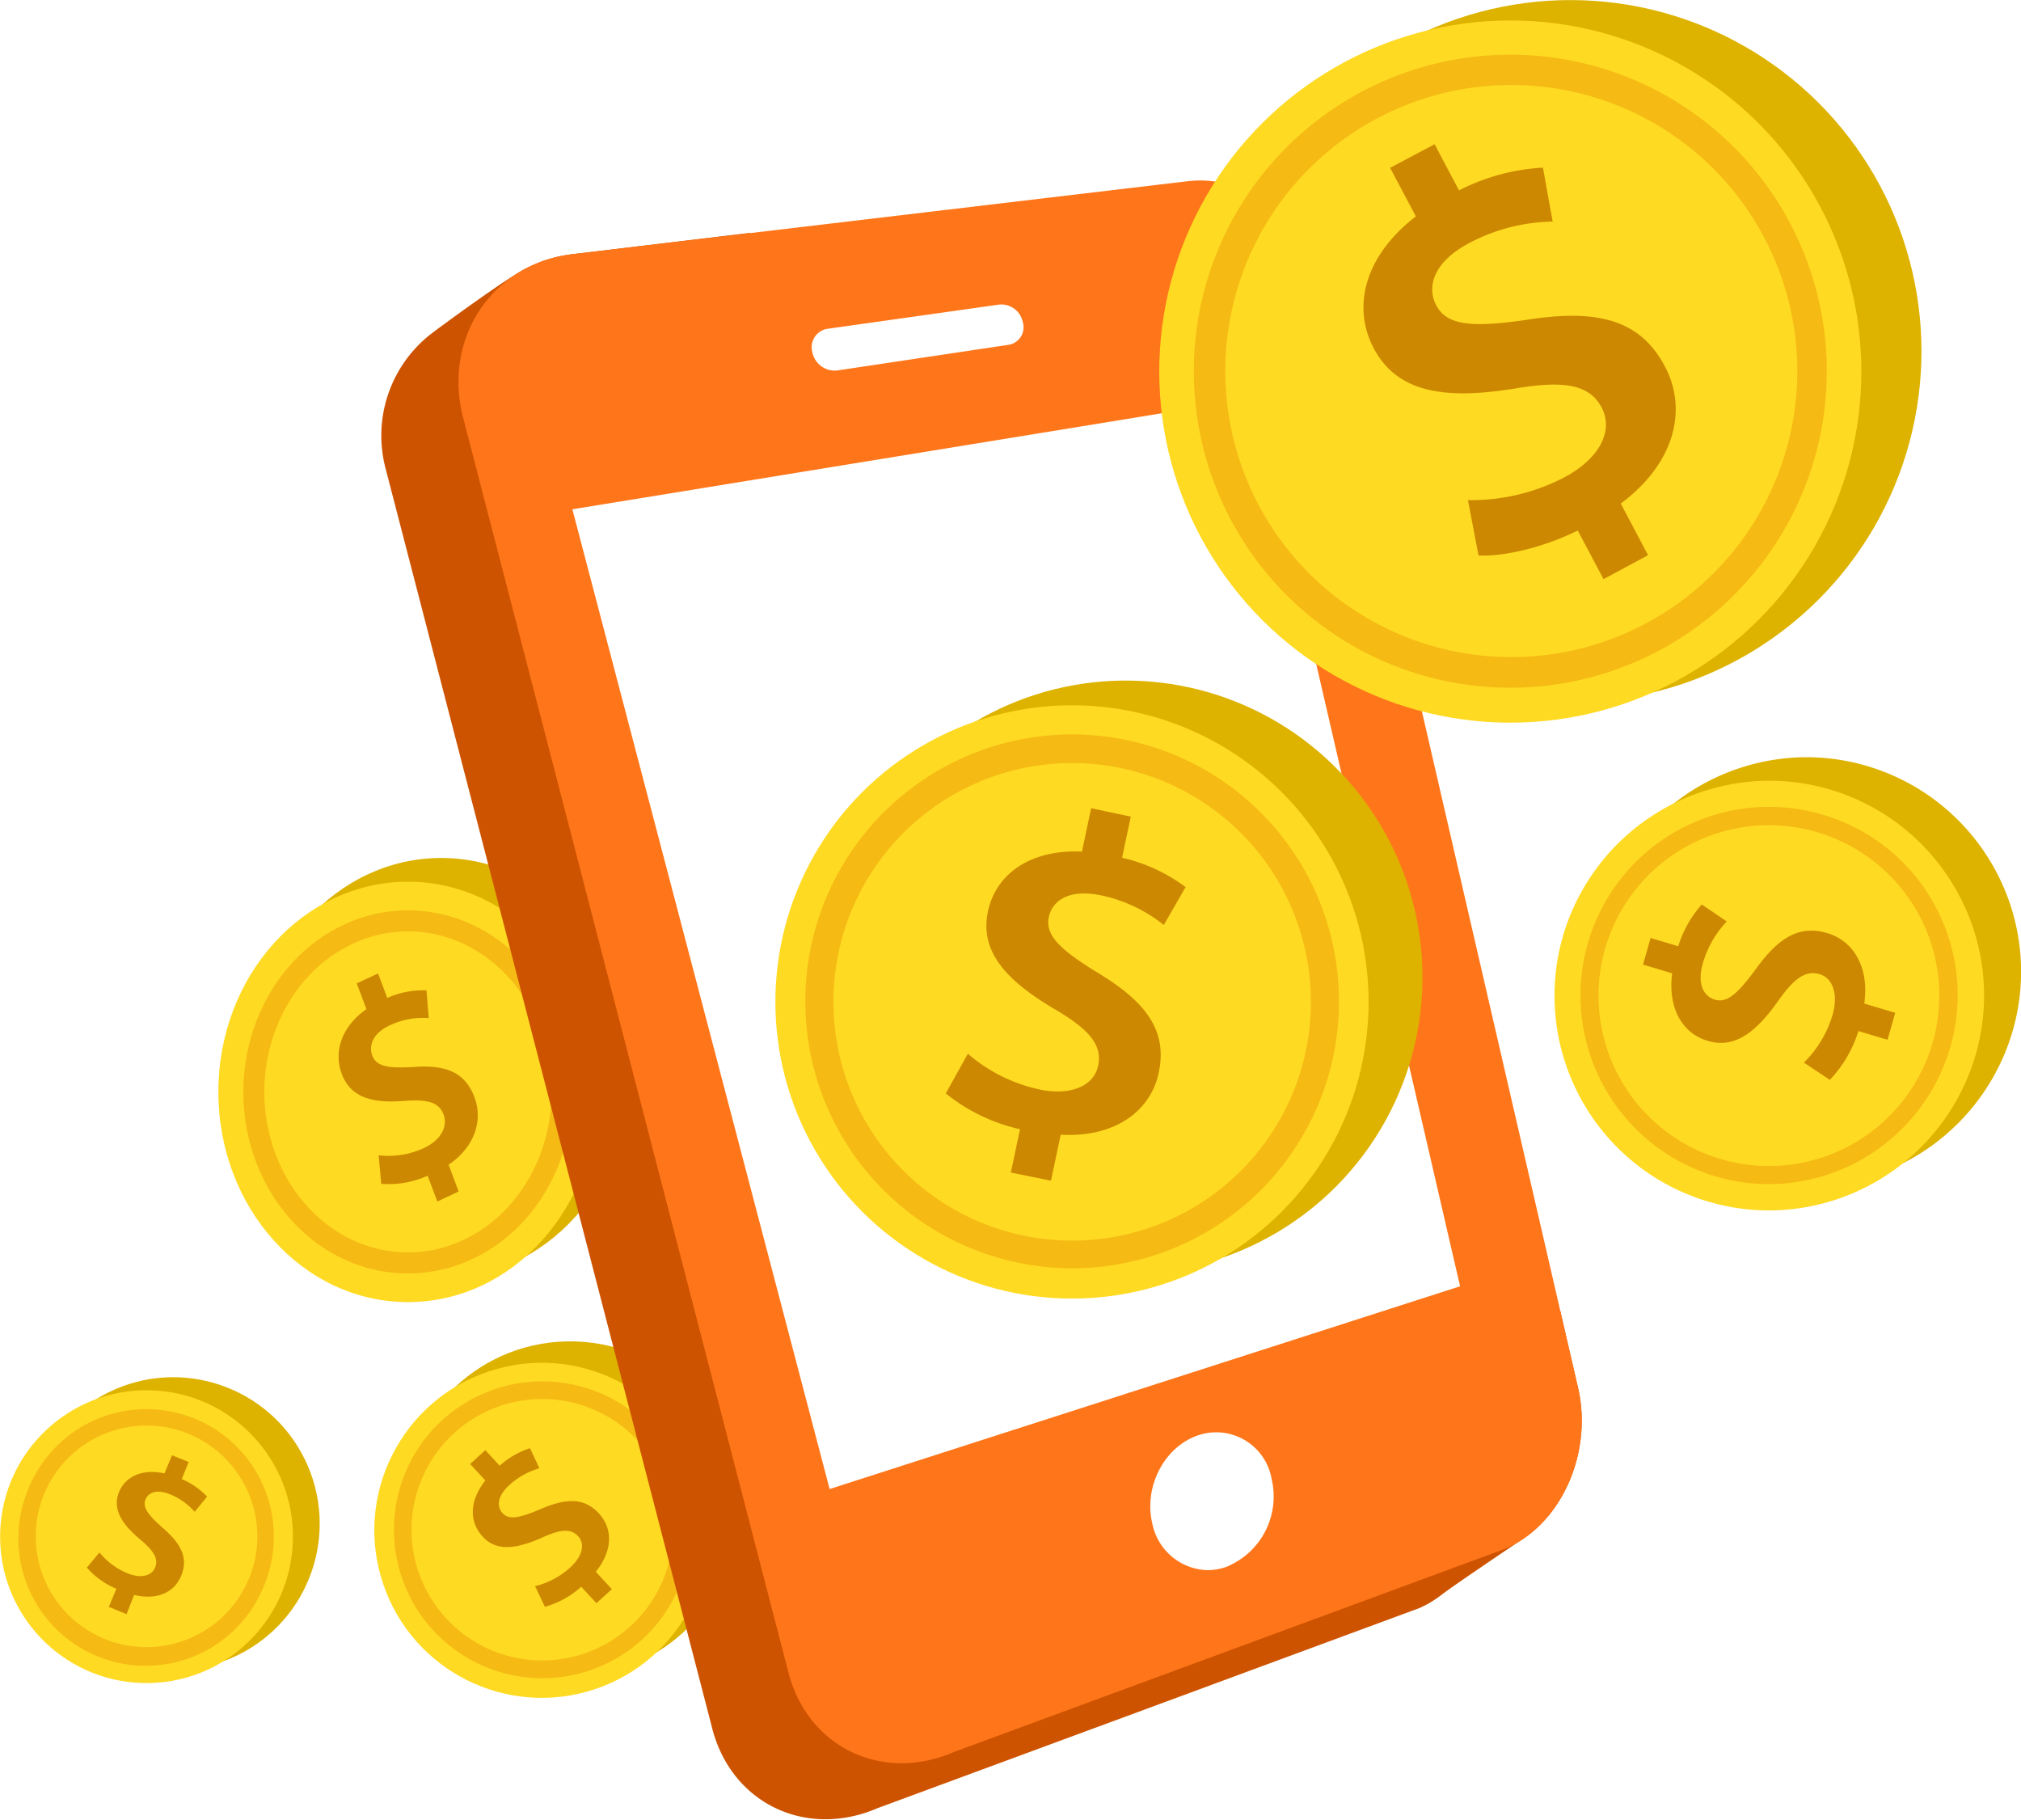 <svg id="_лой_1" data-name="‘лой_1" xmlns="http://www.w3.org/2000/svg" viewBox="0 0 266.55 239.95"><defs><style>.cls-1{fill:#ddb300;}.cls-2{fill:#ffda22;}.cls-3{fill:#c80;}.cls-4{fill:#f5ba14;}.cls-5{fill:#ce5300;}.cls-6{fill:#ff761a;}</style></defs><circle class="cls-1" cx="761.42" cy="1042.21" r="19.31" transform="translate(-1087.91 -456.47) rotate(-23.23)"/><circle class="cls-2" cx="757.83" cy="1044.01" r="19.31" transform="translate(-1043.91 933.25) rotate(-88.52)"/><path class="cls-3" d="M752.86,1053.28l1-2.39a10.52,10.52,0,0,1-3.89-2.79l1.66-2a9.37,9.37,0,0,0,3.72,2.76c1.7.68,3.15.38,3.62-.78s-.2-2.2-1.93-3.66c-2.4-2-3.75-4-2.84-6.26.85-2.11,3.11-3.12,6-2.48l1-2.39,2.19.88-.91,2.26a9.82,9.82,0,0,1,3.34,2.31l-1.63,2a8.7,8.7,0,0,0-3.28-2.32c-1.86-.75-2.88-.13-3.22.71-.4,1,.32,2,2.28,3.72,2.57,2.23,3.34,4.08,2.45,6.29s-3.14,3.29-6.22,2.56l-1,2.54Z" transform="translate(-738.51 -841.38)"/><path class="cls-4" d="M764.09,1028.42a16.77,16.77,0,0,0-21.85,9.33,16.8,16.8,0,1,0,31.18,12.51,16.79,16.79,0,0,0-9.33-21.84Zm7.3,21a14.61,14.61,0,1,1-.12-11.18A14.55,14.55,0,0,1,771.39,1049.45Z" transform="translate(-738.51 -841.38)"/><circle class="cls-1" cx="813.62" cy="1040.42" r="22.09" transform="translate(-807.31 -783.7) rotate(-3.9)"/><circle class="cls-2" cx="810.03" cy="1043.11" r="22.09" transform="translate(-989.79 -584.31) rotate(-15.64)"/><path class="cls-3" d="M817.17,1052.79l-2-2.16a12.17,12.17,0,0,1-4.79,2.64l-1.3-2.72a10.67,10.67,0,0,0,4.66-2.49c1.55-1.42,2-3.07,1-4.12s-2.36-.87-4.73.2c-3.29,1.46-6,1.91-7.85-.14s-1.7-4.75.36-7.4l-2-2.16,2-1.83,1.89,2.05a11.3,11.3,0,0,1,4-2.31l1.24,2.65a9.94,9.94,0,0,0-4,2.25c-1.69,1.56-1.55,2.92-.86,3.67.85.92,2.21.65,5-.53,3.57-1.55,5.86-1.44,7.71.57s1.85,4.86-.41,7.69l2.12,2.29Z" transform="translate(-738.51 -841.38)"/><path class="cls-4" d="M824.42,1029.84a19.57,19.57,0,1,0-1.12,27.66A19.66,19.66,0,0,0,824.42,1029.84Zm-2.71,25.94a17.24,17.24,0,1,1,1-24.35A17.19,17.19,0,0,1,821.71,1055.78Z" transform="translate(-738.51 -841.38)"/><ellipse class="cls-1" cx="58.2" cy="140.86" rx="25" ry="27.72"/><ellipse class="cls-2" cx="53.8" cy="143.99" rx="25" ry="27.72"/><path class="cls-4" d="M800.77,1007.42c11-5.11,16.18-19.13,11.59-31.26-3.38-8.95-11.25-14.73-20.05-14.73a19.82,19.82,0,0,0-8.44,1.89c-11,5.11-16.18,19.13-11.6,31.26,3.39,8.95,11.26,14.73,20.06,14.73A20,20,0,0,0,800.77,1007.42Zm-25.9-13.82c-4.09-10.8.48-23.26,10.17-27.77a17.16,17.16,0,0,1,7.27-1.63c7.63,0,14.49,5.08,17.46,12.94,4.08,10.8-.48,23.25-10.17,27.76a17,17,0,0,1-7.27,1.63C784.69,1006.53,777.84,1001.46,774.87,993.6Z" transform="translate(-738.51 -841.38)"/><path class="cls-3" d="M796.19,999.82l-1.28-3.4a12.45,12.45,0,0,1-6.12,1.07l-.34-3.76a11.14,11.14,0,0,0,5.93-.94c2.19-1,3.25-2.8,2.63-4.45s-2.18-2-5.11-1.79c-4.07.33-7.08-.3-8.3-3.52-1.14-3,0-6.33,3.24-8.57l-1.28-3.4,2.81-1.31,1.22,3.23a11.42,11.42,0,0,1,5.17-1l.3,3.66a10.2,10.2,0,0,0-5.12.94c-2.4,1.12-2.78,2.78-2.33,4,.55,1.44,2.1,1.71,5.48,1.5,4.4-.32,6.79.8,8,4,1.12,3,.08,6.52-3.41,8.89L799,998.5Z" transform="translate(-738.51 -841.38)"/><path class="cls-5" d="M946.64,1024.39l-2.36-10.2c-1.46,1.37-32,29.89-33.74,33.45-4.29,8.6-52.45,17.56-55.13,15.81-8.76-5.73-46.85-160.68-47.67-166-2-13,29.51-21.24,29.69-25.36L814,874.9a17.79,17.79,0,0,0-6.51,2.08c-2.78,1.55-10,6.83-11.88,8.24a17,17,0,0,0-6.23,18l43,165.83c2.45,10.08,12.36,14.86,21.85,10.78l71.45-26.38a13.92,13.92,0,0,0,3-1.8c1.69-1.3,10.05-6.91,10.79-7.41C945.28,1040.32,948.39,1032,946.64,1024.39Z" transform="translate(-738.51 -841.38)"/><path class="cls-6" d="M946.64,1024.39,913.22,879.64c-2-8.85-10-15.32-18-14.37L814,874.9c-10.4,1.24-17,10.8-14.48,21.27l42.91,165.49c2.45,10.08,12.36,14.86,21.85,10.77l72.84-26.85C944.41,1042.43,948.62,1033,946.64,1024.39Zm-99-139.65,22.69-3.2a2.89,2.89,0,0,1,3.07,2.3,2.34,2.34,0,0,1-1.81,3l-22.64,3.39a3,3,0,0,1-3.29-2.37A2.46,2.46,0,0,1,847.62,884.74Zm53,163.11a7.49,7.49,0,0,1-3,.58,7.64,7.64,0,0,1-7.16-6.18c-1.11-4.69,1.46-9.85,5.75-11.49a7.42,7.42,0,0,1,10,5.68A10,10,0,0,1,900.59,1047.85Zm-52.71-10.11L814,908.54l90-14.66L931.08,1011Z" transform="translate(-738.51 -841.38)"/><circle class="cls-1" cx="886.95" cy="970.17" r="39.12" transform="translate(-867.06 963.47) rotate(-86.98)"/><circle class="cls-2" cx="879.92" cy="973.41" r="39.12" transform="translate(-1131.82 -185.27) rotate(-33.89)"/><path class="cls-4" d="M887.23,939a35.18,35.18,0,0,0-41.74,27.12,35.19,35.19,0,0,0,27.13,41.73,34.83,34.83,0,0,0,7.34.78A35.2,35.2,0,0,0,887.23,939Zm23.5,41a31.49,31.49,0,1,1-30.84-38v0h0a31.51,31.51,0,0,1,30.84,38Z" transform="translate(-738.51 -841.38)"/><path class="cls-3" d="M871.83,996l1.21-5.71a24,24,0,0,1-9.79-4.72l2.91-5.23a21.45,21.45,0,0,0,9.4,4.7c4.08.86,7.21-.38,7.79-3.15s-1.3-4.83-5.75-7.44c-6.15-3.64-9.94-7.46-8.79-12.88,1.08-5.06,5.74-8.2,12.4-7.89l1.21-5.72,5.23,1.11-1.15,5.42a22.31,22.31,0,0,1,8.38,3.87L892,963.36a19.56,19.56,0,0,0-8.23-3.9c-4.46-.94-6.51.84-6.93,2.84-.51,2.42,1.48,4.32,6.55,7.42,6.62,4,9.07,7.84,7.94,13.14-1.06,5-5.74,8.56-12.92,8.15l-1.29,6.07Z" transform="translate(-738.51 -841.38)"/><polygon class="cls-4" points="199.17 7.21 199.17 7.21 199.17 7.21 199.17 7.21"/><circle class="cls-1" cx="945.63" cy="887.69" r="46.3" transform="translate(-1089.23 87.28) rotate(-45)"/><circle class="cls-2" cx="937.72" cy="890.33" r="46.3" transform="translate(-1058.06 -253.19) rotate(-30)"/><path class="cls-3" d="M950,917.75l-3.4-6.41c-4.57,2.25-9.71,3.45-13.09,3.29l-1.39-7.3a26.51,26.51,0,0,0,12.7-3c4.58-2.42,6.57-6.1,4.93-9.21s-5.09-3.57-11.41-2.51c-8.77,1.42-15.42.8-18.64-5.29-3-5.68-1-12.38,5.55-17.4l-3.4-6.41,5.87-3.11,3.22,6.09a27.32,27.32,0,0,1,11.07-3l1.28,7.11a24.31,24.31,0,0,0-11,2.83c-5,2.65-5.54,6-4.35,8.22,1.44,2.72,4.85,2.94,12.16,1.87,9.49-1.47,14.88.25,18,6.2,3,5.62,1.34,12.75-5.83,18.06l3.6,6.81Z" transform="translate(-738.51 -841.38)"/><path class="cls-4" d="M975.08,871.75a41.73,41.73,0,0,0-37.4-23.16v4a37.72,37.72,0,1,1-16.75,4,37.49,37.49,0,0,1,16.75-4v-4h0a41.74,41.74,0,1,0,37.4,23.16Z" transform="translate(-738.51 -841.38)"/><path class="cls-1" d="M1001.66,956.09a28.36,28.36,0,0,0-24.92-14.86,28.48,28.48,0,0,0-27.11,20.21,28.32,28.32,0,0,0,27.13,36.41,28.47,28.47,0,0,0,27.11-20.21A28.1,28.1,0,0,0,1001.66,956.09Z" transform="translate(-738.51 -841.38)"/><path class="cls-2" d="M996.76,959.19a28.36,28.36,0,0,0-24.92-14.86,28.48,28.48,0,0,0-27.11,20.21A28.32,28.32,0,0,0,971.86,1001,28.47,28.47,0,0,0,999,980.74,28.1,28.1,0,0,0,996.76,959.19Z" transform="translate(-738.51 -841.38)"/><path class="cls-3" d="M987.46,978.49l-3.84-1.14a16.56,16.56,0,0,1-3.77,6.43l-3.42-2.28a14.66,14.66,0,0,0,3.74-6.16c.82-2.74.14-5-1.72-5.51s-3.37.63-5.4,3.52c-2.84,4-5.66,6.38-9.3,5.29-3.4-1-5.28-4.37-4.7-8.91l-3.84-1.15,1-3.51,3.64,1.09a15.07,15.07,0,0,1,3.11-5.51l3.29,2.24a13.5,13.5,0,0,0-3.12,5.41c-.9,3,.21,4.5,1.55,4.9,1.63.48,3-.77,5.44-4.07,3.09-4.3,5.86-5.76,9.42-4.69,3.36,1,5.53,4.4,4.85,9.28l4.08,1.22Z" transform="translate(-738.51 -841.38)"/><path class="cls-4" d="M993.73,960.83a24.73,24.73,0,0,0-14.76-12A24.86,24.86,0,0,0,948,965.53a24.89,24.89,0,0,0,23.83,32,25,25,0,0,0,23.81-17.75A24.72,24.72,0,0,0,993.73,960.83Zm-.38,18.23a22.47,22.47,0,1,1-15.08-27.91A22.45,22.45,0,0,1,993.35,979.06Z" transform="translate(-738.51 -841.38)"/></svg>
